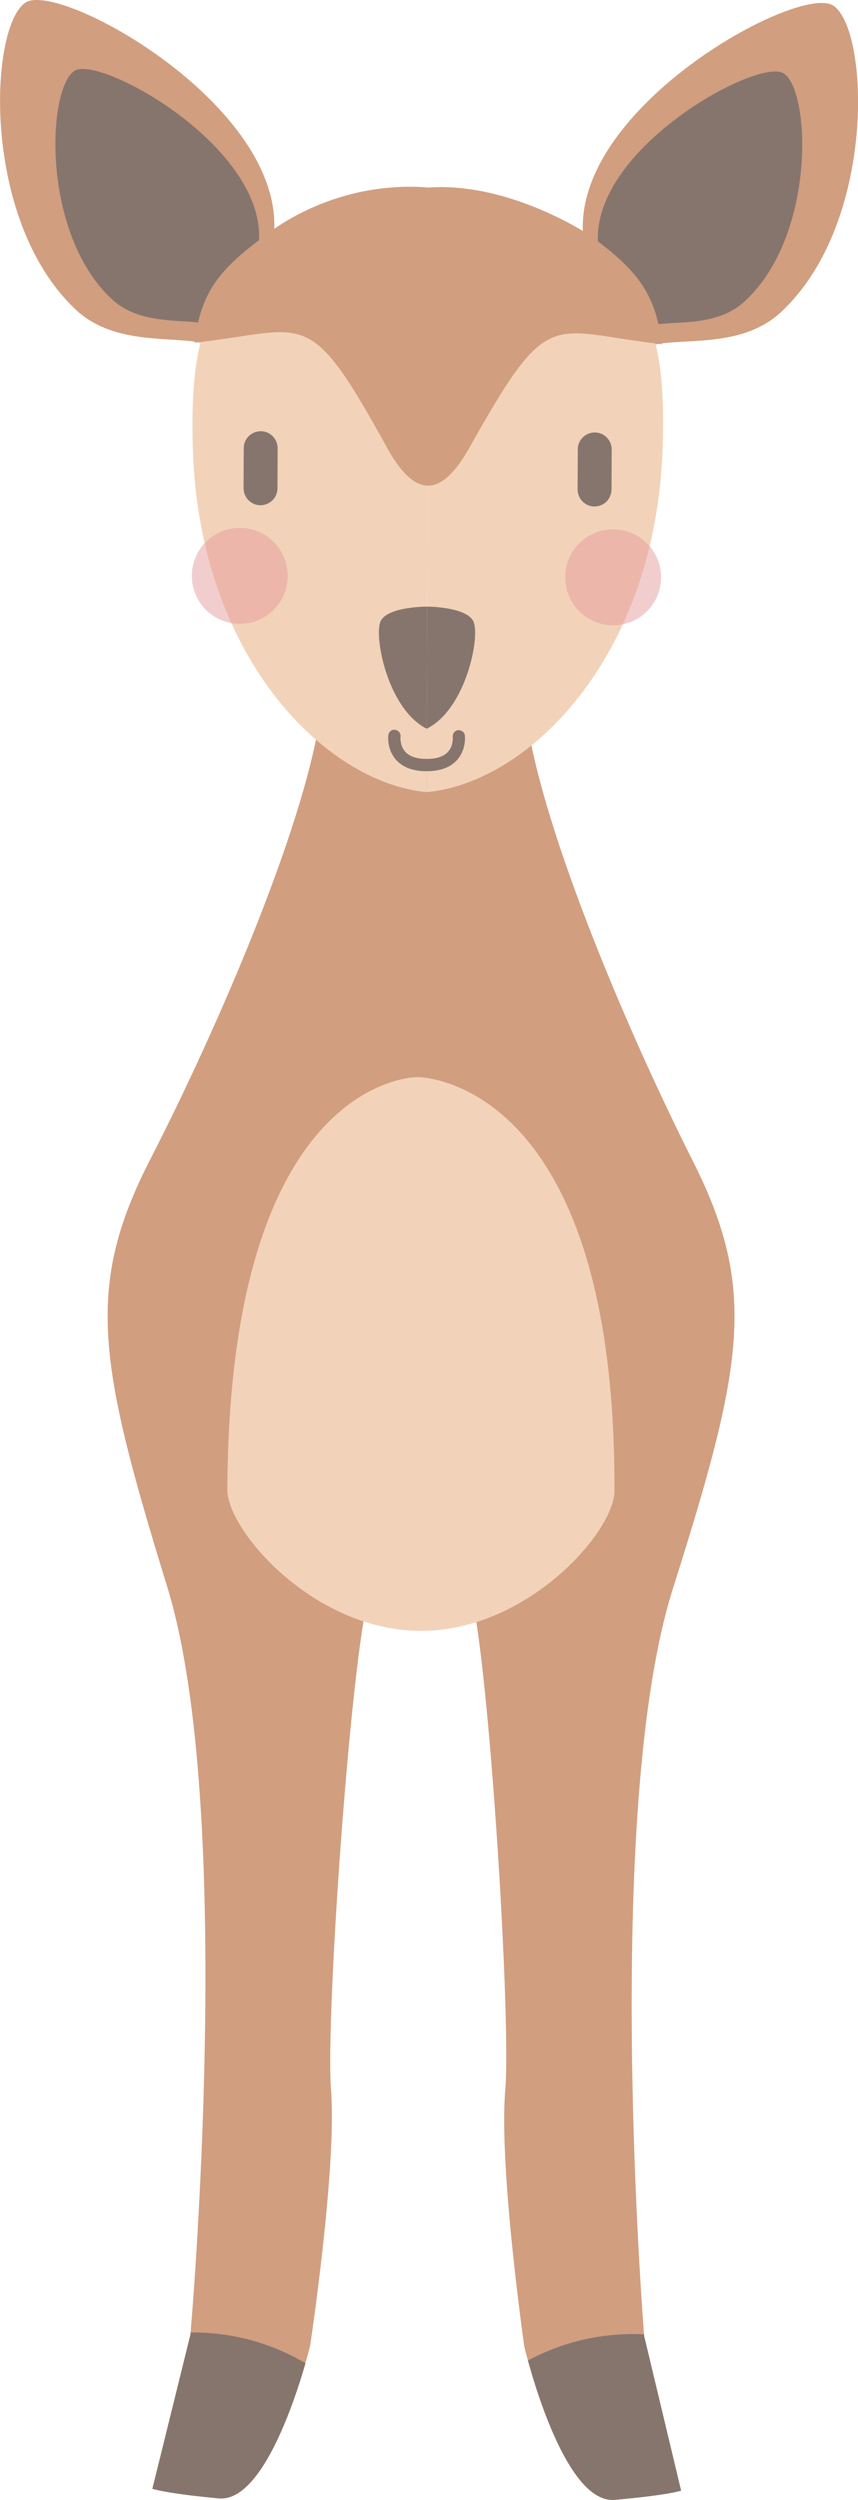 <?xml version="1.0" encoding="utf-8"?>
<!-- Generator: Adobe Illustrator 24.2.0, SVG Export Plug-In . SVG Version: 6.00 Build 0)  -->
<svg version="1.1" id="レイヤー_1" xmlns="http://www.w3.org/2000/svg" xmlns:xlink="http://www.w3.org/1999/xlink" x="0px"
	 y="0px" viewBox="0 0 96.42 280.65" style="enable-background:new 0 0 96.42 280.65;" xml:space="preserve">
<style type="text/css">
	.st0{fill:#D19E7F;}
	.st1{fill:#F2D3B9;}
	.st2{fill:#86756D;}
	.st3{opacity:0.5;}
	.st4{clip-path:url(#SVGID_2_);fill:#E59B9B;}
</style>
<g>
	<path class="st0" d="M58.94,78.65c1.11,12.71,11.61,37.22,18.9,51.65c7.29,14.43,5.76,22.86-2.22,48.04
		c-7.98,25.18-3.23,83.92-3.23,83.92l4.15,17.35c0,0-1.46,0.5-7.45,1.03c-5.98,0.52-10.17-17.2-10.17-17.2s-2.88-20.07-2.14-28.8
		c0.74-8.73-2.29-55.02-4.33-56.72c-2.03-1.71,2.91-2.71-0.79-2.01l-8.9-0.03c-3.7-0.73,1.24,0.31-0.81,2
		c-2.04,1.69-5.43,47.96-4.75,56.69c0.68,8.74-2.35,28.78-2.35,28.78s-4.32,17.69-10.29,17.12c-5.98-0.57-7.44-1.08-7.44-1.08
		l4.28-17.32c0,0,5.18-58.7-2.61-83.94c-7.79-25.25-9.26-33.68-1.86-48.06c7.39-14.38,18.08-38.81,19.28-51.51"/>
	<path class="st1" d="M69.05,167.4c-0.02,4.56-9.8,15.73-21.81,15.69c-12.01-0.04-21.71-11.29-21.69-15.85
		c0.17-46.62,21.38-46.32,21.38-46.32S69.23,120.78,69.05,167.4"/>
	<path class="st2" d="M59.33,265c1.18,4.31,4.87,16.07,9.76,15.64c5.98-0.52,7.45-1.03,7.45-1.03l-4.15-17.35
		c0,0-0.01-0.07-0.02-0.2c-0.37-0.02-0.75-0.03-1.13-0.03C66.93,262.02,62.87,263.09,59.33,265"/>
	<path class="st2" d="M21.75,261.85c-0.11,0-0.22,0.01-0.32,0.01c-0.01,0.14-0.02,0.22-0.02,0.22l-4.28,17.32
		c0,0,1.46,0.52,7.44,1.08c4.75,0.45,8.44-10.59,9.76-15.17C30.64,263.12,26.35,261.87,21.75,261.85"/>
	<path class="st0" d="M30.47,28.16C34.26,13.17,7.07-2.15,2.94,0.25c-4.13,2.4-5.2,24.42,5.58,34.52c4.05,3.79,9.99,3.05,13.59,3.62
		c3.6,0.57,4.91,3.45,4.91,3.45l3.72-4.27C30.72,37.58,29.09,33.6,30.47,28.16"/>
	<path class="st0" d="M65.83,28.29C62.15,13.27,89.45-1.84,93.57,0.59c4.12,2.43,5.02,24.46-5.84,34.48
		c-4.08,3.76-10.01,2.98-13.61,3.52c-3.6,0.54-4.93,3.41-4.93,3.41l-3.68-4.29C65.5,37.71,67.16,33.74,65.83,28.29"/>
	<path class="st2" d="M28.85,28.65C31.67,17.52,11.48,6.14,8.41,7.93c-3.07,1.78-3.87,18.14,4.14,25.64
		c3.01,2.81,7.42,2.27,10.09,2.69c2.67,0.42,3.64,2.56,3.64,2.56l2.76-3.17C29.05,35.65,27.83,32.69,28.85,28.65"/>
	<path class="st2" d="M67.44,28.8C64.7,17.64,84.98,6.42,88.03,8.22c3.06,1.8,3.73,18.17-4.34,25.61
		c-3.03,2.79-7.43,2.21-10.11,2.61c-2.67,0.4-3.66,2.53-3.66,2.53l-2.74-3.19C67.19,35.79,68.43,32.84,67.44,28.8"/>
	<path class="st1" d="M48.17,21.06C37.28,20,30.15,27.44,29.73,27.82c-6.17,5.64-8.4,9.33-8.07,22.25
		C22.25,73.54,36.4,87.8,47.92,88.93"/>
	<path class="st1" d="M48.17,21.06c8.94-0.81,17.78,6.33,18.39,6.89c6.13,5.69,8.33,9.4,7.91,22.31
		C73.7,73.73,59.45,87.89,47.92,88.93"/>
	<path class="st2" d="M29.27,56.72c-1.05,0-1.9-0.86-1.9-1.91l0.02-4.5c0-1.05,0.86-1.9,1.91-1.9c1.05,0,1.9,0.86,1.9,1.91
		l-0.02,4.5C31.18,55.88,30.32,56.72,29.27,56.72"/>
	<path class="st2" d="M66.81,56.86c-1.05,0-1.9-0.86-1.9-1.91l0.02-4.5c0-1.05,0.86-1.9,1.91-1.9c1.05,0,1.9,0.86,1.9,1.91
		l-0.02,4.5C68.71,56.02,67.86,56.86,66.81,56.86"/>
	<g>
		<path class="st2" d="M47.93,86.58c-1.53,0-2.69-0.44-3.44-1.3c-1.01-1.15-0.87-2.6-0.85-2.76c0.04-0.34,0.33-0.6,0.68-0.6
			c0.47,0.05,0.73,0.39,0.69,0.77c-0.02,0.26-0.03,1.08,0.53,1.7c0.48,0.54,1.29,0.81,2.4,0.81c1.12,0,1.92-0.27,2.4-0.79
			c0.58-0.63,0.55-1.5,0.54-1.67c-0.04-0.39,0.24-0.74,0.61-0.77c0,0,0.01,0,0.01,0c0.42,0,0.7,0.26,0.74,0.59
			c0.01,0.07,0.18,1.57-0.87,2.75c-0.75,0.84-1.9,1.27-3.41,1.27H47.93z"/>
	</g>
	<path class="st0" d="M52.75,50.26c9.06-16.14,8.89-13.05,21.61-11.62c-0.64-5.85-3.02-8.46-7.79-12.02
		c-0.61-0.46-9.45-6.21-18.39-5.56c-10.89-0.87-18.02,5.12-18.44,5.43c-4.79,3.53-7.19,6.12-7.87,11.98
		c12.74-1.4,12.68-4.44,21.62,11.78C46.63,55.94,49.56,55.94,52.75,50.26"/>
	<path class="st2" d="M47.95,81.81c-4.4-2.21-5.97-10.45-5.17-12.09C43.59,68.08,48,68.1,48,68.1"/>
	<path class="st2" d="M47.95,81.81c4.42-2.18,6.05-10.4,5.25-12.05C52.41,68.11,48,68.1,48,68.1"/>
	<g class="st3">
		<g>
			<defs>
				
					<rect id="SVGID_1_" x="42.54" y="38.37" transform="matrix(3.733851e-03 -1 1 3.733851e-03 -16.984 112.411)" width="10.78" height="52.72"/>
			</defs>
			<clipPath id="SVGID_2_">
				<use xlink:href="#SVGID_1_"  style="overflow:visible;"/>
			</clipPath>
			<path class="st4" d="M32.34,64.67c-0.01,2.98-2.43,5.38-5.41,5.37c-2.97-0.01-5.38-2.43-5.37-5.41c0.01-2.98,2.43-5.38,5.41-5.37
				C29.95,59.28,32.35,61.69,32.34,64.67"/>
			<path class="st4" d="M74.29,64.83c-0.01,2.98-2.43,5.38-5.41,5.37c-2.98-0.01-5.38-2.43-5.37-5.41c0.01-2.98,2.43-5.38,5.41-5.37
				C71.89,59.43,74.3,61.85,74.29,64.83"/>
		</g>
	</g>
</g>
</svg>

